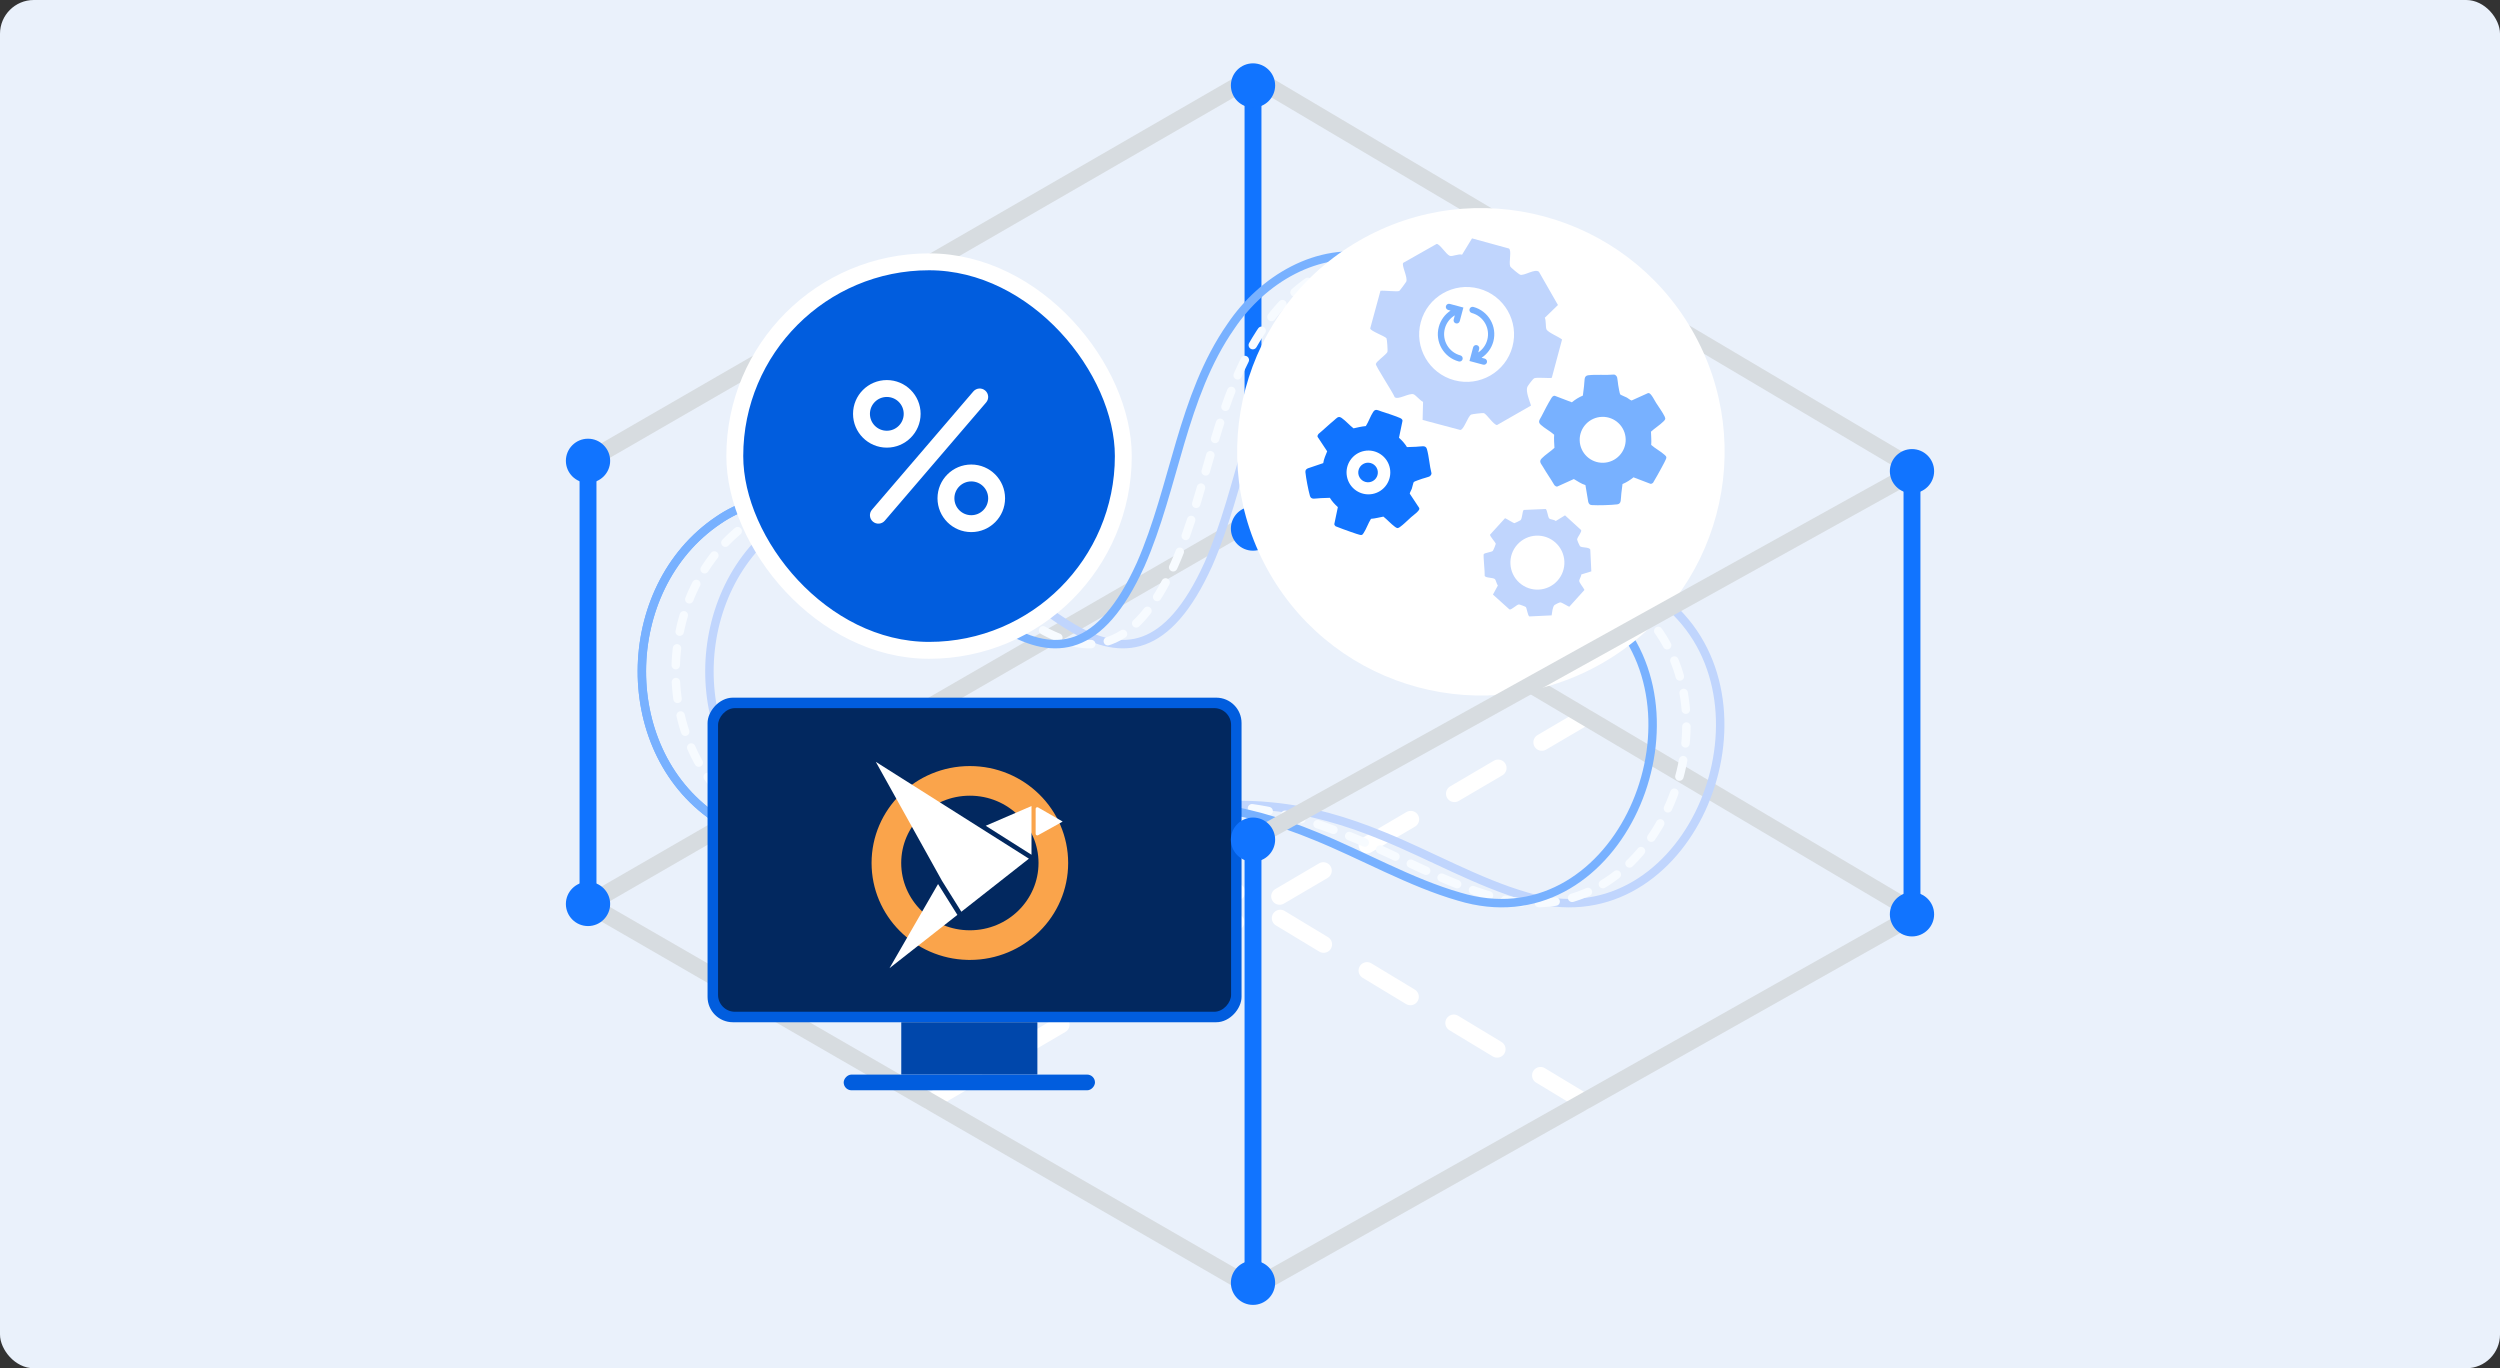 <svg xmlns="http://www.w3.org/2000/svg" width="296" height="162" viewBox="0 0 296 162" fill="none"><rect x="0" y="0" width="296" height="162" fill="#333333" stroke="none"/><rect width="296" height="162" rx="4" fill="#EAF1FB"></rect><g clip-path="url(#clip0_2149_32166)"><path d="M110.118 130.43L187.679 84.882" stroke="white" stroke-width="2" stroke-miterlimit="10" stroke-linecap="round" stroke-dasharray="6 6"></path><path d="M187.531 130.43L110.118 83.66" stroke="white" stroke-width="2" stroke-miterlimit="10" stroke-linecap="round" stroke-dasharray="6 6"></path><path d="M148.357 152.51L226.994 108.184L148.357 61.573L69.621 107.042L148.357 152.51Z" stroke="#D7DCE0" stroke-width="2" stroke-miterlimit="10"></path><path d="M226.994 55.689L148.357 9.079L69.621 54.547" stroke="#D7DCE0" stroke-width="2" stroke-miterlimit="10"></path><path d="M69.621 54.43V107.158" stroke="#1174FF" stroke-width="2" stroke-miterlimit="10"></path><path d="M67.308 54.559C67.308 53.282 68.341 52.25 69.621 52.25C70.901 52.25 71.934 53.282 71.934 54.559C71.934 55.837 70.901 56.869 69.621 56.869C68.341 56.869 67.308 55.837 67.308 54.559Z" fill="#1174FF"></path><path d="M67 54.559C67 56.002 68.175 57.176 69.621 57.176C71.067 57.176 72.242 56.002 72.242 54.559C72.242 53.116 71.067 51.943 69.621 51.943C68.175 51.943 67 53.116 67 54.559C67 56.002 67 53.116 67 54.559ZM71.627 54.559C71.627 55.665 70.728 56.561 69.621 56.561C68.514 56.561 67.615 55.665 67.615 54.559C67.615 53.454 68.514 52.557 69.621 52.557C70.728 52.557 71.627 53.454 71.627 54.559C71.627 55.665 71.627 53.454 71.627 54.559Z" fill="#1174FF"></path><path d="M67.308 107.029C67.308 108.307 68.341 109.339 69.621 109.339C70.901 109.339 71.934 108.307 71.934 107.029C71.934 105.752 70.901 104.72 69.621 104.72C68.341 104.72 67.308 105.752 67.308 107.029Z" fill="#1174FF"></path><path d="M67 107.029C67 105.586 68.175 104.413 69.621 104.413C71.067 104.413 72.242 105.586 72.242 107.029C72.242 108.473 71.067 109.646 69.621 109.646C68.175 109.646 67 108.473 67 107.029C67 108.473 67 105.586 67 107.029ZM71.627 107.029C71.627 105.924 70.728 105.027 69.621 105.027C68.514 105.027 67.615 105.924 67.615 107.029C67.615 108.135 68.514 109.032 69.621 109.032C70.728 109.032 71.627 108.135 71.627 107.029C71.627 108.135 71.627 105.924 71.627 107.029Z" fill="#1174FF"></path><path d="M148.356 9.987V62.716" stroke="#1174FF" stroke-width="2" stroke-miterlimit="10"></path><path d="M146.043 10.117C146.043 8.839 147.077 7.807 148.356 7.807C149.636 7.807 150.67 8.839 150.67 10.117C150.67 11.394 149.636 12.426 148.356 12.426C147.077 12.426 146.043 11.394 146.043 10.117Z" fill="#1174FF"></path><path d="M145.735 10.116C145.735 11.56 146.911 12.733 148.356 12.733C149.802 12.733 150.977 11.56 150.977 10.116C150.977 8.673 149.802 7.5 148.356 7.5C146.911 7.5 145.735 8.673 145.735 10.116C145.735 11.56 145.735 8.673 145.735 10.116ZM150.362 10.116C150.362 11.222 149.464 12.119 148.356 12.119C147.249 12.119 146.351 11.222 146.351 10.116C146.351 9.011 147.249 8.114 148.356 8.114C149.464 8.114 150.362 9.011 150.362 10.116C150.362 11.222 150.362 9.011 150.362 10.116Z" fill="#1174FF"></path><path d="M146.043 62.587C146.043 63.864 147.077 64.896 148.356 64.896C149.636 64.896 150.67 63.864 150.67 62.587C150.67 61.309 149.636 60.277 148.356 60.277C147.077 60.277 146.043 61.309 146.043 62.587Z" fill="#1174FF"></path><path d="M145.735 62.587C145.735 61.143 146.911 59.97 148.356 59.97C149.802 59.97 150.977 61.143 150.977 62.587C150.977 64.03 149.802 65.203 148.356 65.203C146.911 65.203 145.735 64.03 145.735 62.587C145.735 64.03 145.735 61.143 145.735 62.587ZM150.362 62.587C150.362 61.481 149.464 60.584 148.356 60.584C147.249 60.584 146.351 61.481 146.351 62.587C146.351 63.692 147.249 64.589 148.356 64.589C149.464 64.589 150.362 63.692 150.362 62.587C150.362 63.692 150.362 61.481 150.362 62.587Z" fill="#1174FF"></path><path d="M183.784 60.606C181.717 58.606 179.945 56.352 178.85 53.714C177.214 49.783 177.24 45.387 177.428 41.136C177.505 39.382 177.606 37.598 177.165 35.898C176.368 32.831 173.698 31.135 170.74 30.548C164.004 29.119 157.456 33.122 153.75 38.617C147.937 46.948 147.088 57.652 143.058 66.831C133.425 88.091 121.366 67.685 109.715 61.293C104.518 58.297 98.064 58.139 93.035 61.603C81.099 69.64 80.824 89.303 93.168 97.14C98.695 100.82 105.707 101.82 112.281 101.391C125.277 100.649 137.576 94.131 150.568 95.499C155.029 95.918 159.407 97.195 163.755 98.988C169.289 101.227 175.053 104.526 180.736 106.151C199.123 111.76 210.576 85.82 199.032 73.065C195.873 69.575 191.826 67.027 188.061 64.196C186.584 63.083 185.123 61.896 183.788 60.606H183.784Z" stroke="#C0D5FD" stroke-miterlimit="10"></path><path d="M179.785 60.606C177.718 58.606 175.946 56.352 174.851 53.714C173.215 49.783 173.241 45.387 173.429 41.136C173.506 39.382 173.607 37.598 173.166 35.898C172.369 32.831 169.699 31.135 166.741 30.548C160.005 29.119 153.457 33.122 149.751 38.617C143.938 46.948 143.089 57.652 139.059 66.831C129.426 88.091 117.367 67.685 105.716 61.293C100.519 58.297 94.065 58.139 89.036 61.603C77.1 69.64 76.825 89.303 89.169 97.14C94.697 100.82 101.708 101.82 108.282 101.391C121.277 100.649 133.577 94.131 146.569 95.499C151.03 95.918 155.408 97.195 159.756 98.988C165.29 101.227 171.054 104.526 176.737 106.151C195.124 111.76 206.577 85.82 195.033 73.065C191.874 69.575 187.827 67.027 184.062 64.196C182.585 63.083 181.124 61.896 179.789 60.606H179.785Z" stroke="#F7FBFF" stroke-miterlimit="10" stroke-linecap="round" stroke-dasharray="2 2"></path><path d="M175.784 60.606C173.717 58.606 171.945 56.352 170.85 53.714C169.214 49.783 169.24 45.387 169.428 41.136C169.505 39.382 169.606 37.598 169.165 35.898C168.368 32.831 165.698 31.135 162.74 30.548C156.004 29.119 149.456 33.122 145.75 38.617C139.937 46.948 139.088 57.652 135.058 66.831C125.425 88.091 113.366 67.685 101.715 61.293C96.518 58.297 90.064 58.139 85.035 61.603C73.099 69.64 72.824 89.303 85.168 97.14C90.695 100.82 97.707 101.82 104.281 101.391C117.277 100.649 129.576 94.131 142.568 95.499C147.029 95.918 151.407 97.195 155.755 98.988C161.289 101.227 167.053 104.526 172.736 106.151C191.123 111.76 202.576 85.82 191.032 73.065C187.873 69.575 183.826 67.027 180.061 64.196C178.584 63.083 177.123 61.896 175.788 60.606H175.784Z" stroke="#78B1FF" stroke-miterlimit="10"></path><path d="M101.715 61.294C96.518 58.298 90.064 58.14 85.036 61.603C73.1 69.641 72.824 89.304 85.168 97.141C90.696 100.821 97.707 101.821 104.281 101.392" stroke="#78B1FF" stroke-miterlimit="10"></path><circle cx="175.337" cy="53.494" r="28.855" transform="rotate(150 175.337 53.494)" fill="white"></circle><path d="M187.602 69.846L185.812 71.829C185.72 71.85 184.957 71.331 184.731 71.318C184.655 71.314 184.133 71.566 184.06 71.629C183.818 71.844 183.771 72.523 183.712 72.86L181.072 72.986C180.873 72.871 180.79 72.022 180.653 71.868C180.614 71.824 179.91 71.561 179.843 71.564C179.571 71.576 178.941 72.261 178.717 72.154L176.765 70.398L177.345 69.328C177.208 69.153 177.117 68.701 177.013 68.584C176.808 68.353 175.899 68.463 175.788 68.174C175.825 67.845 175.593 65.706 175.674 65.606C175.793 65.458 176.564 65.371 176.735 65.239C176.806 65.185 177.109 64.441 177.102 64.393C177.073 64.206 176.335 63.435 176.431 63.294L178.197 61.354C178.431 61.437 179.158 61.932 179.317 61.941C179.355 61.943 179.971 61.638 180.019 61.6C180.264 61.414 180.228 60.436 180.425 60.376L183.008 60.265C183.203 60.377 183.249 61.179 183.428 61.381C183.553 61.521 184.026 61.512 184.202 61.69L185.299 61.017L187.201 62.755C187.327 62.96 186.765 63.572 186.732 63.867C186.723 63.954 187.01 64.601 187.066 64.665C187.258 64.886 188.164 64.737 188.291 65.078L188.412 67.651L187.234 68.013C187.223 68.234 186.989 68.591 186.978 68.754C186.962 68.989 187.495 69.591 187.599 69.845L187.602 69.846ZM184.402 68.758C185.585 67.448 185.481 65.426 184.17 64.243C182.859 63.059 180.837 63.162 179.654 64.473C178.471 65.783 178.575 67.805 179.886 68.989C181.197 70.172 183.219 70.069 184.402 68.758Z" fill="#C0D5FD"></path><path d="M184.949 40.194L183.734 44.726C183.607 44.833 181.999 44.632 181.634 44.792C181.513 44.846 180.897 45.658 180.834 45.815C180.627 46.346 181.096 47.444 181.273 48.019L177.244 50.326C176.841 50.306 176.033 49.044 175.695 48.913C175.599 48.875 174.287 49.028 174.185 49.085C173.769 49.321 173.331 50.897 172.895 50.908L168.437 49.723L168.49 47.583C168.136 47.42 167.631 46.786 167.376 46.686C166.869 46.489 165.536 47.388 165.131 47.024C164.927 46.479 162.852 43.319 162.899 43.097C162.967 42.771 164.103 42.018 164.267 41.676C164.335 41.534 164.214 40.128 164.164 40.058C163.968 39.79 162.199 39.173 162.235 38.876L163.447 34.428C163.879 34.372 165.412 34.565 165.668 34.452C165.729 34.425 166.449 33.455 166.494 33.358C166.728 32.871 165.89 31.369 166.15 31.117L170.102 28.879C170.497 28.899 171.211 30.116 171.652 30.289C171.959 30.408 172.692 30.016 173.109 30.154L174.288 28.223L178.652 29.422C179.013 29.642 178.623 31.048 178.808 31.537C178.863 31.68 179.829 32.462 179.968 32.519C180.445 32.71 181.744 31.753 182.214 32.184L184.461 36.113L182.908 37.621C183.067 37.976 182.987 38.72 183.099 38.984C183.262 39.365 184.577 39.881 184.943 40.195L184.949 40.194ZM179.073 41.051C179.876 38.055 178.096 34.975 175.1 34.172C172.103 33.369 169.022 35.147 168.219 38.143C167.416 41.139 169.196 44.219 172.193 45.022C175.189 45.825 178.27 44.047 179.073 41.051Z" fill="#C0D5FD"></path><path fill-rule="evenodd" clip-rule="evenodd" d="M174.255 37.057C175.642 37.428 176.465 38.854 176.093 40.24C175.923 40.876 175.532 41.392 175.025 41.73L175.135 41.321C175.188 41.123 175.07 40.919 174.872 40.866C174.674 40.813 174.47 40.93 174.417 41.128L173.985 42.743L175.599 43.175C175.797 43.228 176.001 43.111 176.054 42.913C176.107 42.714 175.989 42.511 175.791 42.458L175.421 42.359C176.081 41.924 176.59 41.256 176.811 40.433C177.288 38.65 176.23 36.817 174.447 36.339C174.249 36.286 174.046 36.404 173.993 36.602C173.94 36.8 174.057 37.004 174.255 37.057ZM172.116 37.835L172.25 37.336C171.689 37.67 171.254 38.215 171.071 38.895C170.7 40.282 171.523 41.707 172.91 42.079C173.108 42.132 173.225 42.335 173.172 42.533C173.119 42.731 172.915 42.849 172.717 42.796C170.934 42.318 169.876 40.486 170.354 38.703C170.575 37.878 171.086 37.209 171.746 36.775L171.46 36.698C171.262 36.645 171.144 36.441 171.197 36.243C171.25 36.045 171.454 35.928 171.652 35.981L173.266 36.413L172.834 38.028C172.78 38.226 172.577 38.343 172.379 38.29C172.181 38.237 172.063 38.033 172.116 37.835Z" fill="#78B1FF"></path><path d="M167.081 61.23C166.677 61.588 166.159 62.117 165.73 62.416C165.472 62.596 165.373 62.529 165.141 62.359C164.68 62.02 164.25 61.525 163.794 61.167C163.306 61.256 162.829 61.392 162.326 61.43C161.998 61.937 161.785 62.606 161.457 63.104C161.386 63.212 161.327 63.322 161.184 63.347C161.028 63.373 160.161 63.055 159.941 62.98C159.335 62.776 158.728 62.541 158.131 62.31C158.066 62.233 157.976 62.155 157.984 62.046L158.401 60.044C158.043 59.718 157.707 59.358 157.456 58.941C157.101 58.959 156.743 58.966 156.387 58.979C156.126 58.989 155.816 59.039 155.558 59.041C155.32 59.044 155.163 58.944 155.097 58.713C154.902 58.035 154.631 56.616 154.562 55.915C154.539 55.678 154.629 55.56 154.84 55.454L156.671 54.833C156.738 54.341 156.963 53.886 157.136 53.435L156.002 51.722C155.962 51.604 156.036 51.478 156.102 51.383C156.728 50.871 157.307 50.297 157.932 49.786C158.264 49.514 158.44 49.199 158.853 49.487C159.333 49.822 159.787 50.355 160.258 50.716C160.743 50.608 161.218 50.491 161.715 50.448C162.043 49.941 162.256 49.27 162.584 48.773C162.861 48.353 163.14 48.581 163.55 48.711C164.214 48.922 165.041 49.193 165.679 49.455C165.848 49.524 166.064 49.614 166.055 49.832L165.64 51.833C166.003 52.153 166.332 52.521 166.585 52.937C166.94 52.918 167.298 52.912 167.654 52.898C167.914 52.888 168.225 52.839 168.482 52.836C168.721 52.833 168.877 52.934 168.944 53.164C169.201 54.059 169.252 55.125 169.489 56.038C169.498 56.194 169.347 56.375 169.211 56.431C168.973 56.528 168.626 56.596 168.378 56.686C168.217 56.743 167.442 57.001 167.389 57.074C167.328 57.158 167.21 57.717 167.155 57.873C167.084 58.075 166.95 58.239 166.914 58.448L168.024 60.125C168.043 60.156 168.051 60.19 168.053 60.227C168.069 60.495 167.296 61.039 167.081 61.23L167.081 61.23ZM162.509 58.486C163.913 58.218 164.834 56.859 164.565 55.452C164.296 54.045 162.939 53.122 161.534 53.391C160.13 53.66 159.209 55.018 159.478 56.425C159.747 57.832 161.104 58.755 162.509 58.486Z" fill="#1174FF"></path><circle cx="161.978" cy="55.943" r="1.16" transform="rotate(60.304 161.978 55.943)" fill="#1174FF"></circle><path d="M196.092 47.714C196.396 48.194 196.857 48.819 197.095 49.313C197.238 49.611 197.152 49.702 196.937 49.914C196.509 50.336 195.923 50.699 195.476 51.111C195.486 51.633 195.547 52.15 195.502 52.678C195.973 53.103 196.631 53.436 197.093 53.859C197.193 53.951 197.297 54.031 197.298 54.183C197.3 54.349 196.824 55.195 196.71 55.411C196.397 56.004 196.051 56.595 195.712 57.175C195.621 57.229 195.525 57.309 195.413 57.282L193.408 56.515C193.01 56.832 192.58 57.12 192.105 57.31C192.065 57.681 192.012 58.053 191.966 58.425C191.933 58.697 191.932 59.026 191.891 59.294C191.854 59.542 191.724 59.687 191.474 59.717C190.738 59.806 189.222 59.85 188.483 59.803C188.233 59.788 188.126 59.675 188.051 59.438L187.715 57.435C187.216 57.283 186.782 56.974 186.343 56.719L184.377 57.608C184.248 57.63 184.13 57.531 184.042 57.446C183.617 56.712 183.118 56.016 182.693 55.282C182.466 54.892 182.17 54.657 182.538 54.277C182.966 53.835 183.594 53.454 184.047 53.026C184.017 52.505 183.975 51.993 184.013 51.471C183.543 51.046 182.883 50.712 182.423 50.289C182.034 49.931 182.317 49.68 182.52 49.277C182.851 48.624 183.27 47.812 183.648 47.194C183.748 47.03 183.878 46.821 184.102 46.867L186.107 47.633C186.5 47.31 186.937 47.031 187.41 46.839C187.45 46.467 187.504 46.095 187.549 45.724C187.583 45.452 187.583 45.122 187.624 44.854C187.661 44.606 187.792 44.461 188.042 44.431C189.012 44.315 190.126 44.44 191.112 44.347C191.275 44.364 191.438 44.551 191.473 44.701C191.534 44.964 191.547 45.335 191.598 45.608C191.631 45.784 191.768 46.631 191.835 46.699C191.912 46.776 192.472 46.992 192.624 47.075C192.821 47.182 192.969 47.349 193.18 47.421L195.105 46.552C195.14 46.536 195.177 46.534 195.215 46.538C195.495 46.567 195.93 47.459 196.092 47.715L196.092 47.714ZM192.481 51.995C192.438 50.494 191.184 49.312 189.68 49.355C188.176 49.398 186.992 50.65 187.035 52.151C187.078 53.653 188.332 54.835 189.836 54.792C191.34 54.748 192.524 53.496 192.481 51.995Z" fill="#78B1FF"></path><path d="M180.929 56.882C180.843 57.219 180.759 57.689 180.638 58.003C180.565 58.193 180.489 58.193 180.303 58.186C179.935 58.172 179.526 58.064 179.154 58.038C178.925 58.263 178.72 58.508 178.466 58.71C178.474 59.099 178.603 59.533 178.608 59.918C178.609 60.001 178.618 60.081 178.551 60.146C178.477 60.216 177.899 60.361 177.755 60.401C177.358 60.511 176.949 60.606 176.547 60.699C176.484 60.681 176.408 60.672 176.373 60.611L175.87 59.392C175.562 59.348 175.252 59.278 174.967 59.146C174.784 59.285 174.596 59.417 174.411 59.554C174.275 59.653 174.128 59.792 173.991 59.887C173.865 59.974 173.745 59.977 173.626 59.879C173.277 59.588 172.618 58.929 172.328 58.58C172.23 58.462 172.235 58.367 172.309 58.233L173.061 57.239C172.918 56.953 172.874 56.629 172.802 56.325L171.577 55.823C171.513 55.774 171.507 55.68 171.508 55.605C171.657 55.106 171.758 54.59 171.906 54.091C171.984 53.826 171.964 53.594 172.289 53.599C172.666 53.603 173.101 53.723 173.483 53.745C173.703 53.512 173.914 53.278 174.163 53.074C174.154 52.686 174.025 52.251 174.02 51.867C174.016 51.542 174.247 51.562 174.513 51.484C174.943 51.356 175.482 51.201 175.917 51.109C176.033 51.085 176.181 51.055 176.255 51.174L176.758 52.392C177.068 52.431 177.376 52.508 177.661 52.639C177.844 52.5 178.033 52.367 178.218 52.231C178.353 52.131 178.5 51.992 178.637 51.898C178.763 51.81 178.883 51.807 179.002 51.906C179.463 52.29 179.876 52.84 180.333 53.241C180.394 53.321 180.379 53.472 180.327 53.551C180.236 53.689 180.075 53.851 179.975 53.989C179.91 54.078 179.59 54.496 179.588 54.554C179.586 54.621 179.726 54.962 179.753 55.065C179.788 55.198 179.776 55.334 179.833 55.458L181.032 55.951C181.054 55.961 181.07 55.976 181.084 55.995C181.19 56.132 180.975 56.702 180.929 56.882L180.929 56.882ZM177.497 57.074C178.149 56.422 178.148 55.364 177.495 54.712C176.842 54.058 175.784 54.058 175.132 54.709C174.481 55.361 174.481 56.419 175.134 57.072C175.787 57.725 176.845 57.726 177.497 57.074Z" fill="white"></path><path d="M159.82 47.264C159.53 47.457 159.153 47.749 158.853 47.903C158.672 47.995 158.615 47.943 158.482 47.815C158.217 47.558 157.985 47.203 157.726 46.935C157.406 46.949 157.09 46.994 156.765 46.974C156.511 47.269 156.316 47.678 156.063 47.967C156.008 48.03 155.961 48.095 155.868 48.098C155.766 48.101 155.24 47.822 155.106 47.755C154.737 47.571 154.37 47.368 154.008 47.168C153.974 47.113 153.924 47.056 153.938 46.986L154.38 45.745C154.18 45.505 153.997 45.246 153.874 44.957C153.645 44.938 153.416 44.91 153.187 44.888C153.02 44.871 152.818 44.876 152.653 44.855C152.5 44.836 152.409 44.758 152.387 44.605C152.322 44.155 152.273 43.225 152.291 42.771C152.297 42.617 152.365 42.55 152.509 42.501L153.733 42.265C153.819 41.956 154.002 41.686 154.152 41.413L153.578 40.219C153.563 40.141 153.622 40.067 153.672 40.012C154.117 39.74 154.537 39.424 154.981 39.152C155.217 39.008 155.357 38.822 155.595 39.043C155.872 39.299 156.116 39.679 156.385 39.95C156.704 39.924 157.017 39.891 157.339 39.907C157.592 39.612 157.788 39.203 158.041 38.914C158.255 38.67 158.413 38.84 158.663 38.959C159.068 39.152 159.573 39.398 159.957 39.621C160.059 39.68 160.189 39.756 160.165 39.895L159.724 41.136C159.928 41.373 160.105 41.636 160.23 41.924C160.459 41.943 160.688 41.971 160.916 41.993C161.084 42.01 161.286 42.005 161.451 42.026C161.604 42.045 161.695 42.123 161.717 42.276C161.802 42.87 161.742 43.556 161.813 44.159C161.805 44.26 161.692 44.362 161.601 44.386C161.44 44.427 161.213 44.44 161.046 44.475C160.938 44.498 160.421 44.595 160.381 44.637C160.334 44.685 160.21 45.032 160.161 45.127C160.098 45.249 159.998 45.342 159.957 45.473L160.518 46.641C160.528 46.663 160.53 46.685 160.528 46.709C160.515 46.881 159.974 47.161 159.819 47.264L159.82 47.264ZM157.14 45.11C158.061 45.062 158.768 44.276 158.719 43.353C158.671 42.431 157.886 41.723 156.965 41.771C156.044 41.819 155.337 42.606 155.386 43.528C155.434 44.45 156.219 45.159 157.14 45.11Z" fill="white"></path><rect x="87" y="31" width="46" height="46" rx="23" fill="#015DDE"></rect><rect x="87" y="31" width="46" height="46" rx="23" stroke="white" stroke-width="2"></rect><path fill-rule="evenodd" clip-rule="evenodd" d="M105 47C103.895 47 103 47.895 103 49C103 50.105 103.895 51 105 51C106.105 51 107 50.105 107 49C107 47.895 106.105 47 105 47ZM101 49C101 46.791 102.791 45 105 45C107.209 45 109 46.791 109 49C109 51.209 107.209 53 105 53C102.791 53 101 51.209 101 49ZM116.651 46.241C117.07 46.6 117.119 47.231 116.759 47.651L104.759 61.651C104.4 62.07 103.769 62.119 103.349 61.759C102.93 61.4 102.881 60.769 103.241 60.349L115.241 46.349C115.6 45.93 116.231 45.881 116.651 46.241ZM113 59C113 57.895 113.895 57 115 57C116.105 57 117 57.895 117 59C117 60.105 116.105 61 115 61C113.895 61 113 60.105 113 59ZM115 55C112.791 55 111 56.791 111 59C111 61.209 112.791 63 115 63C117.209 63 119 61.209 119 59C119 56.791 117.209 55 115 55Z" fill="white"></path><rect width="63.225" height="38.431" rx="3" transform="matrix(-1 0 0 1 147 82.603)" fill="#015DDE"></rect><rect width="60.745" height="35.951" rx="2" transform="matrix(-1 0 0 1 145.761 83.842)" fill="#02285F"></rect><rect width="16.116" height="6.199" transform="matrix(-1 0 0 1 122.826 121.033)" fill="#0047AB"></rect><rect width="29.753" height="1.86" rx="0.93" transform="matrix(-1 0 0 1 129.645 127.231)" fill="#015DDE"></rect><path d="M122.961 102.178C122.961 97.824 119.368 94.21 114.832 94.21C110.296 94.21 106.703 97.824 106.703 102.178C106.703 106.533 110.296 110.146 114.832 110.146V113.655L114.532 113.651C108.243 113.494 103.194 108.417 103.194 102.178C103.194 95.84 108.405 90.702 114.832 90.702C121.259 90.702 126.47 95.84 126.47 102.178C126.47 108.516 121.259 113.655 114.832 113.655V110.146C119.368 110.146 122.961 106.533 122.961 102.178Z" fill="#FAA44B"></path><path d="M103.695 90.201L121.822 101.667L113.824 107.95L111.538 104.297L103.695 90.201Z" fill="white"></path><path d="M122.13 95.433V101.203L116.708 97.772L122.13 95.433Z" fill="white"></path><path d="M122.907 98.89C122.878 98.906 122.846 98.915 122.813 98.915C122.779 98.915 122.747 98.906 122.718 98.89C122.689 98.874 122.665 98.851 122.648 98.823C122.631 98.795 122.622 98.763 122.621 98.73V95.757C122.622 95.724 122.631 95.692 122.649 95.663C122.666 95.635 122.691 95.612 122.72 95.596C122.749 95.58 122.782 95.572 122.815 95.572C122.849 95.573 122.882 95.582 122.91 95.599L125.822 97.274L122.907 98.89Z" fill="white"></path><path d="M113.354 108.321L105.316 114.634L111.065 104.669L113.354 108.321Z" fill="white"></path><path d="M226.994 55.69L148.356 99.346" stroke="#D7DCE0" stroke-width="2" stroke-miterlimit="10"></path><path d="M226.379 55.659V108.387" stroke="#1174FF" stroke-width="2" stroke-miterlimit="10"></path><path d="M224.065 55.788C224.065 54.51 225.099 53.478 226.379 53.478C227.659 53.478 228.692 54.51 228.692 55.788C228.692 57.065 227.659 58.097 226.379 58.097C225.099 58.097 224.065 57.065 224.065 55.788Z" fill="#1174FF"></path><path d="M223.758 55.788C223.758 57.231 224.933 58.404 226.379 58.404C227.825 58.404 229 57.231 229 55.788C229 54.344 227.825 53.171 226.379 53.171C224.933 53.171 223.758 54.344 223.758 55.788C223.758 57.231 223.758 54.344 223.758 55.788ZM228.385 55.788C228.385 56.893 227.486 57.79 226.379 57.79C225.271 57.79 224.373 56.893 224.373 55.788C224.373 54.682 225.271 53.786 226.379 53.786C227.486 53.786 228.385 54.682 228.385 55.788C228.385 56.893 228.385 54.682 228.385 55.788Z" fill="#1174FF"></path><path d="M224.065 108.258C224.065 109.536 225.099 110.567 226.379 110.567C227.659 110.567 228.692 109.536 228.692 108.258C228.692 106.981 227.659 105.949 226.379 105.949C225.099 105.949 224.065 106.981 224.065 108.258Z" fill="#1174FF"></path><path d="M223.758 108.258C223.758 106.815 224.933 105.642 226.379 105.642C227.825 105.642 229 106.815 229 108.258C229 109.701 227.825 110.874 226.379 110.874C224.933 110.874 223.758 109.701 223.758 108.258C223.758 109.701 223.758 106.815 223.758 108.258ZM228.385 108.258C228.385 107.153 227.486 106.256 226.379 106.256C225.271 106.256 224.373 107.153 224.373 108.258C224.373 109.364 225.271 110.26 226.379 110.26C227.486 110.26 228.385 109.364 228.385 108.258C228.385 109.364 228.385 107.153 228.385 108.258Z" fill="#1174FF"></path><path d="M148.356 99.284V152.013" stroke="#1174FF" stroke-width="2" stroke-miterlimit="10"></path><path d="M146.043 99.413C146.043 98.136 147.077 97.104 148.356 97.104C149.636 97.104 150.67 98.136 150.67 99.413C150.67 100.691 149.636 101.723 148.356 101.723C147.077 101.723 146.043 100.691 146.043 99.413Z" fill="#1174FF"></path><path d="M145.735 99.413C145.735 100.857 146.911 102.03 148.356 102.03C149.802 102.03 150.977 100.857 150.977 99.413C150.977 97.97 149.802 96.797 148.356 96.797C146.911 96.797 145.735 97.97 145.735 99.413C145.735 100.857 145.735 97.97 145.735 99.413ZM150.362 99.413C150.362 100.519 149.464 101.416 148.356 101.416C147.249 101.416 146.351 100.519 146.351 99.413C146.351 98.308 147.249 97.411 148.356 97.411C149.464 97.411 150.362 98.308 150.362 99.413C150.362 100.519 150.362 98.308 150.362 99.413Z" fill="#1174FF"></path><path d="M146.043 151.884C146.043 153.161 147.077 154.193 148.356 154.193C149.636 154.193 150.67 153.161 150.67 151.884C150.67 150.606 149.636 149.574 148.356 149.574C147.077 149.574 146.043 150.606 146.043 151.884Z" fill="#1174FF"></path><path d="M145.735 151.884C145.735 150.44 146.911 149.267 148.356 149.267C149.802 149.267 150.977 150.44 150.977 151.884C150.977 153.327 149.802 154.5 148.356 154.5C146.911 154.5 145.735 153.327 145.735 151.884C145.735 153.327 145.735 150.44 145.735 151.884ZM150.362 151.884C150.362 150.778 149.464 149.881 148.356 149.881C147.249 149.881 146.351 150.778 146.351 151.884C146.351 152.989 147.249 153.886 148.356 153.886C149.464 153.886 150.362 152.989 150.362 151.884C150.362 152.989 150.362 150.778 150.362 151.884Z" fill="#1174FF"></path></g><defs><clipPath id="clip0_2149_32166"><rect width="162" height="162" fill="white" transform="translate(67)"></rect></clipPath></defs></svg>